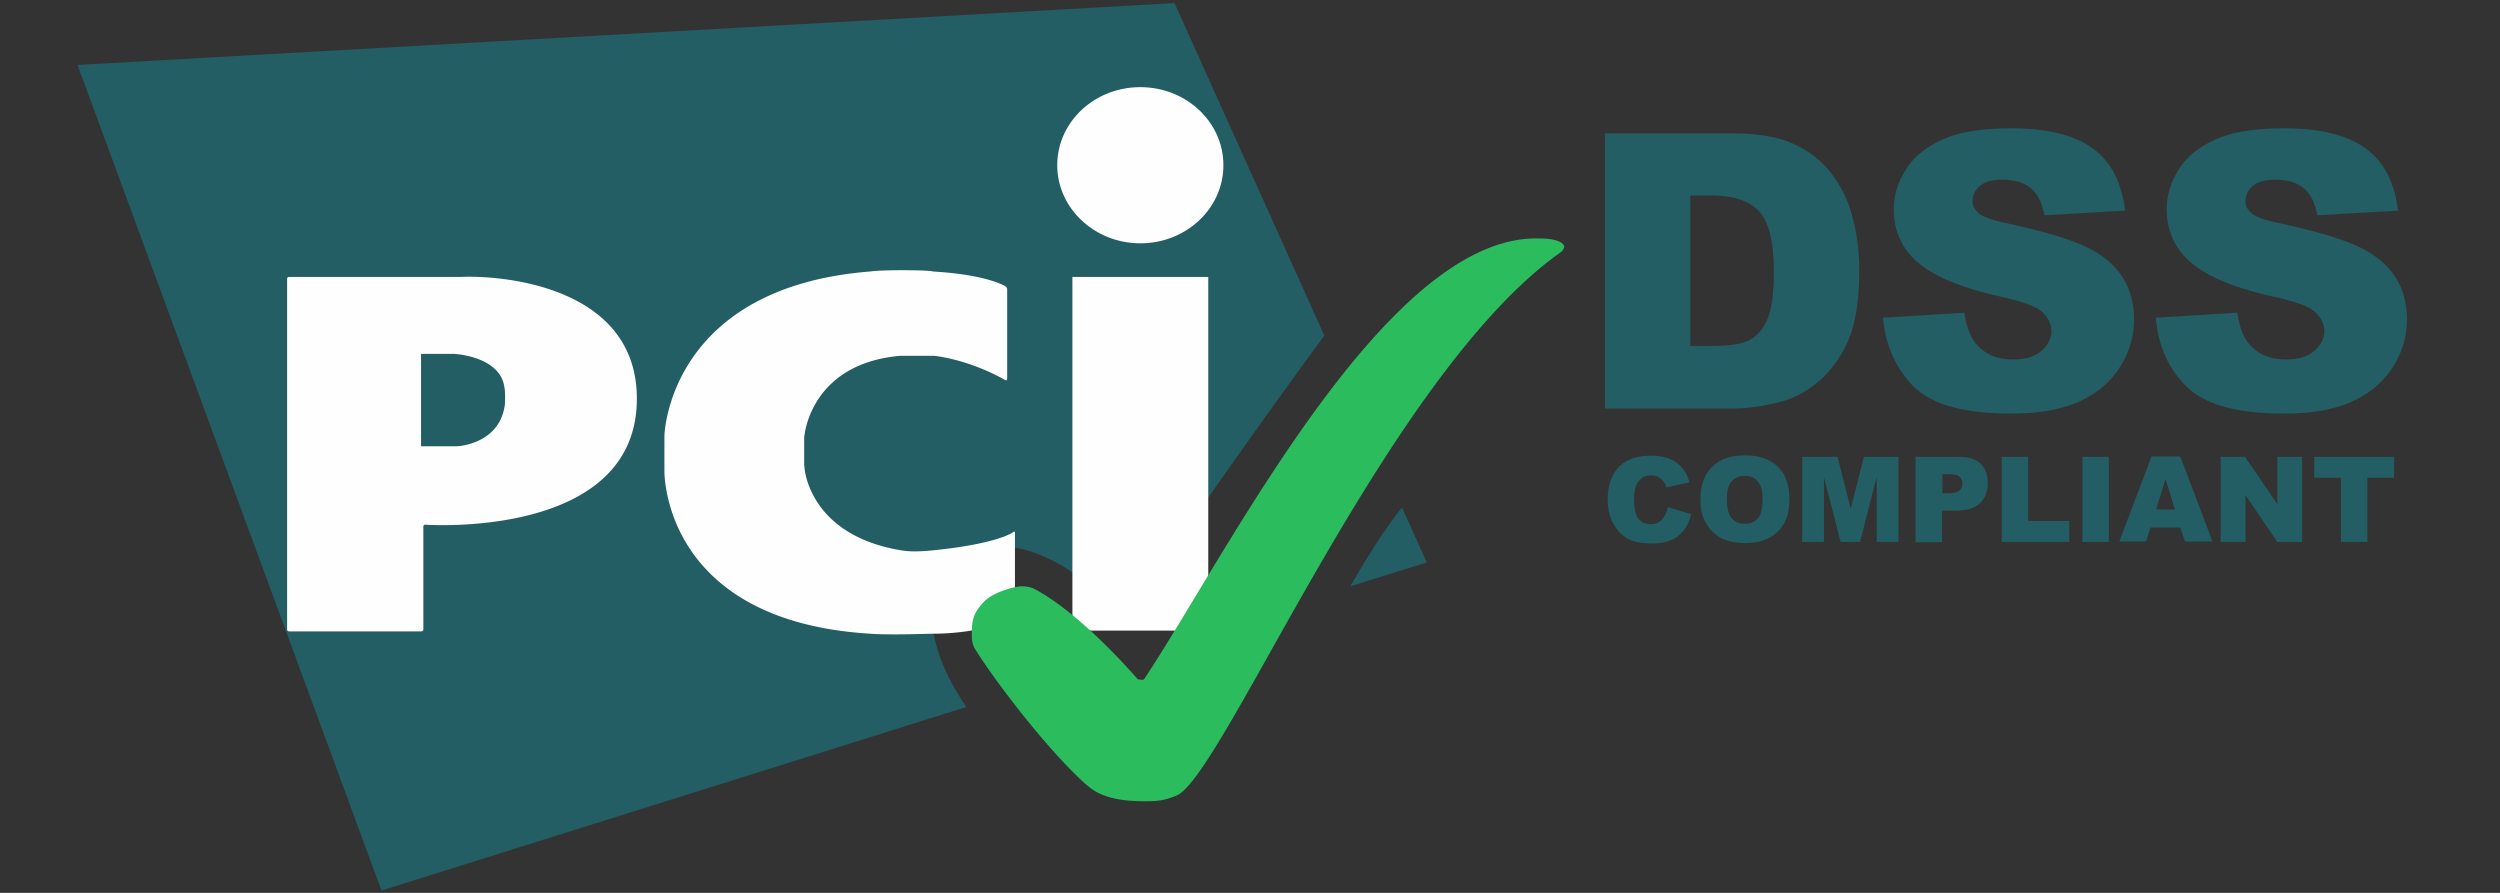 <svg xmlns="http://www.w3.org/2000/svg" width="168" height="60"><rect width="100%" height="100%" fill="#333333" stroke="none"/><g fill-rule="nonzero" fill="none"><path d="M112.081 34.078l1.565.468c-.104.441-.26.805-.495 1.09-.235.286-.496.52-.835.65-.34.156-.756.234-1.278.234-.626 0-1.122-.078-1.54-.26-.39-.182-.73-.493-1.017-.96-.286-.443-.443-1.04-.443-1.742 0-.934.26-1.662.756-2.181.496-.52 1.227-.753 2.14-.753.73 0 1.278.156 1.695.441.417.286.73.728.913 1.351l-1.565.338c-.052-.182-.104-.312-.183-.39a1.053 1.053 0 00-.365-.312 1.025 1.025 0 00-.47-.104c-.39 0-.704.156-.912.494-.157.234-.235.623-.235 1.117 0 .623.104 1.065.287 1.299.182.233.47.363.808.363.34 0 .6-.104.757-.286.209-.233.339-.493.417-.857zm2.191-.519c0-.935.261-1.663.783-2.182.522-.52 1.252-.78 2.191-.78.965 0 1.696.26 2.217.754.522.52.783 1.22.783 2.156 0 .675-.104 1.22-.34 1.636a2.408 2.408 0 01-.99.987c-.418.234-.965.364-1.592.364-.652 0-1.173-.104-1.617-.312-.417-.208-.756-.52-1.043-.987-.287-.467-.392-.96-.392-1.636zm1.774 0c0 .571.105.987.313 1.247.209.26.496.39.887.39s.678-.13.887-.364c.209-.26.313-.702.313-1.325 0-.546-.104-.935-.339-1.169-.209-.26-.522-.364-.887-.364s-.652.13-.86.39c-.21.208-.314.623-.314 1.195zm5.113-2.857h2.322l.887 3.48.886-3.48h2.322v5.714h-1.461v-4.364l-1.121 4.364h-1.305l-1.121-4.364v4.364h-1.461v-5.714zm7.565 0h2.948c.652 0 1.121.156 1.434.467.313.312.47.727.47 1.299 0 .571-.183 1.039-.522 1.35-.34.338-.887.494-1.591.494h-.965v2.13h-1.774v-5.74zm1.774 2.441h.443c.34 0 .574-.052.73-.182.13-.13.21-.26.21-.441 0-.182-.053-.338-.183-.468s-.34-.181-.679-.181h-.495v1.272h-.026zm4.017-2.441h1.774v4.311h2.765v1.403h-4.539zm5.426 0h1.773v5.714h-1.773zm6.573 4.753h-2.008l-.288.935h-1.8l2.166-5.714h1.93l2.165 5.714h-1.851l-.313-.935zm-.365-1.22l-.626-2.053-.626 2.052h1.252zm3.078-3.533h1.643l2.166 3.169v-3.169h1.669v5.714h-1.669l-2.139-3.143v3.143h-1.67v-5.714zm6.261 0h5.399v1.402h-1.8v4.312h-1.773v-4.312h-1.8v-1.402zM90.743 39.403l5.14-1.61-1.67-3.689c-1.226 1.532-2.452 3.507-3.47 5.299zm-1.748-16.857L78.926.208 5.21 4.364l20.425 55.48 39.31-12.337c-2.504-3.585-3.417-7.845-.521-9.922 3.235-2.338 8.113.363 11.217 4.181 3-4.987 11.425-16.597 13.355-19.22z" fill="#225E63"/><path d="M76.63 16.35c3.078 0 5.582-2.337 5.582-5.246 0-2.91-2.504-5.247-5.582-5.247s-5.583 2.337-5.583 5.247c0 2.883 2.505 5.246 5.583 5.246zm-4.565 2.26h9.13v23.766h-9.13V18.61zm-4.513 6.935c.078.026.13 0 .13-.078v-6.026c0-.078-.052-.156-.13-.208 0 0-1.2-.779-4.852-.987-.183-.103-3.391-.13-4.252 0-13.304 1.065-13.8 10.65-13.8 11.065v2.338c0 .286 0 10.078 13.8 10.935 1.357.104 3.991 0 4.252 0 3.182 0 5.374-.96 5.374-.96a.198.198 0 00.13-.183v-5.636c0-.078-.052-.104-.104-.052 0 0-.991.78-5.322 1.22-1.226.13-1.826.079-2.27 0-6.155-1.038-6.442-5.506-6.442-5.506 0-.078-.026-.208-.026-.26v-1.714c0-.078 0-.208.026-.26 0 0 .417-4.805 6.443-5.324h2.27c2.634.337 4.773 1.636 4.773 1.636zM19.294 42.298c0 .078.052.13.13.13h8.895c.079 0 .13-.052.13-.13v-6.909c0-.078.053-.13.131-.13 0 0 14.217 1.013 14.217-8.467 0-7.507-8.921-8.312-11.843-8.182h-11.53c-.078 0-.13.052-.13.13v23.558zm9-12.311v-6.208h2.19s3.157.13 3.418 2.286c.052.155.052 1.22 0 1.272-.418 2.52-3.157 2.65-3.157 2.65h-2.452z" fill="#FEFEFE"/><path fill="#2BBC5D" d="M76.892 53.844c.73 0 1.304 0 2.243-.415C82.37 51.74 93.3 25.169 104.83 16.987a.799.799 0 00.21-.208c.077-.104.077-.207.077-.207s0-.546-1.695-.546C93.169 15.74 82.5 37.17 76.89 45.636c-.077.104-.443 0-.443 0s-3.756-4.415-7.017-6.103c-.078-.026-.443-.156-.834-.13-.261 0-1.774.311-2.479 1.039-.834.883-.808 1.376-.808 2.441 0 .078.052.442.156.624.809 1.402 4.435 6.39 7.435 9.142.443.338 1.147 1.195 3.99 1.195z"/><g fill="#225E63"><path d="M107.855 8.961h8.53c1.696 0 3.052.233 4.07.675 1.043.467 1.904 1.117 2.556 1.948a7.873 7.873 0 011.46 2.961c.314 1.117.47 2.312.47 3.584 0 1.974-.234 3.507-.678 4.598-.443 1.09-1.07 2-1.878 2.753-.809.727-1.67 1.22-2.583 1.48-1.252.338-2.4.494-3.417.494h-8.53V8.961zm5.74 4.181v10.104h1.408c1.2 0 2.06-.13 2.556-.39.496-.259.913-.727 1.2-1.376.287-.65.443-1.74.443-3.22 0-1.975-.313-3.3-.965-4.027-.652-.727-1.695-1.09-3.208-1.09h-1.435zm12.938 8.209l5.477-.338c.13.883.366 1.558.73 2.026.6.753 1.436 1.116 2.531 1.116.809 0 1.461-.181 1.904-.571.444-.39.679-.831.679-1.325 0-.467-.209-.909-.626-1.298-.418-.39-1.409-.728-2.948-1.065-2.53-.572-4.304-1.325-5.4-2.26-1.095-.935-1.617-2.13-1.617-3.584 0-.962.287-1.845.835-2.702.547-.857 1.382-1.506 2.504-2 1.122-.493 2.635-.727 4.565-.727 2.374 0 4.2.442 5.426 1.325 1.252.883 1.982 2.285 2.217 4.207l-5.426.312c-.156-.831-.443-1.428-.913-1.818-.47-.39-1.095-.572-1.904-.572-.678 0-1.174.13-1.513.416-.34.286-.496.623-.496 1.039 0 .286.13.571.418.805.26.234.913.468 1.93.676 2.504.545 4.304 1.09 5.4 1.636 1.095.545 1.878 1.247 2.373 2.052.496.805.73 1.74.73 2.753a5.824 5.824 0 01-.99 3.273c-.653 1.013-1.592 1.766-2.765 2.286-1.174.519-2.687.779-4.487.779-3.157 0-5.348-.598-6.574-1.818-1.2-1.221-1.878-2.754-2.06-4.624z"/></g><g fill="#225E63"><path d="M144.871 21.351l5.478-.338c.13.883.365 1.558.73 2.026.6.753 1.435 1.116 2.53 1.116.81 0 1.462-.181 1.905-.571.444-.39.678-.831.678-1.325 0-.467-.208-.909-.626-1.298-.417-.39-1.408-.728-2.947-1.065-2.53-.572-4.305-1.325-5.4-2.26-1.07-.935-1.617-2.13-1.617-3.585 0-.962.287-1.845.834-2.702.548-.857 1.383-1.506 2.505-2 1.121-.492 2.634-.726 4.564-.726 2.374 0 4.2.442 5.426 1.325 1.252.883 1.983 2.285 2.218 4.207l-5.426.312c-.157-.831-.444-1.428-.913-1.818-.47-.39-1.096-.572-1.904-.572-.679 0-1.174.13-1.513.416-.34.286-.496.623-.496 1.039 0 .286.13.571.417.805.261.234.913.468 1.93.676 2.505.545 4.305 1.09 5.4 1.636 1.096.545 1.879 1.247 2.374 2.052.496.805.73 1.74.73 2.753a5.832 5.832 0 01-.99 3.273c-.653 1.013-1.592 1.766-2.766 2.286-1.174.519-2.687.779-4.487.779-3.156 0-5.347-.598-6.573-1.818-1.226-1.221-1.904-2.754-2.06-4.624z"/></g></g></svg>